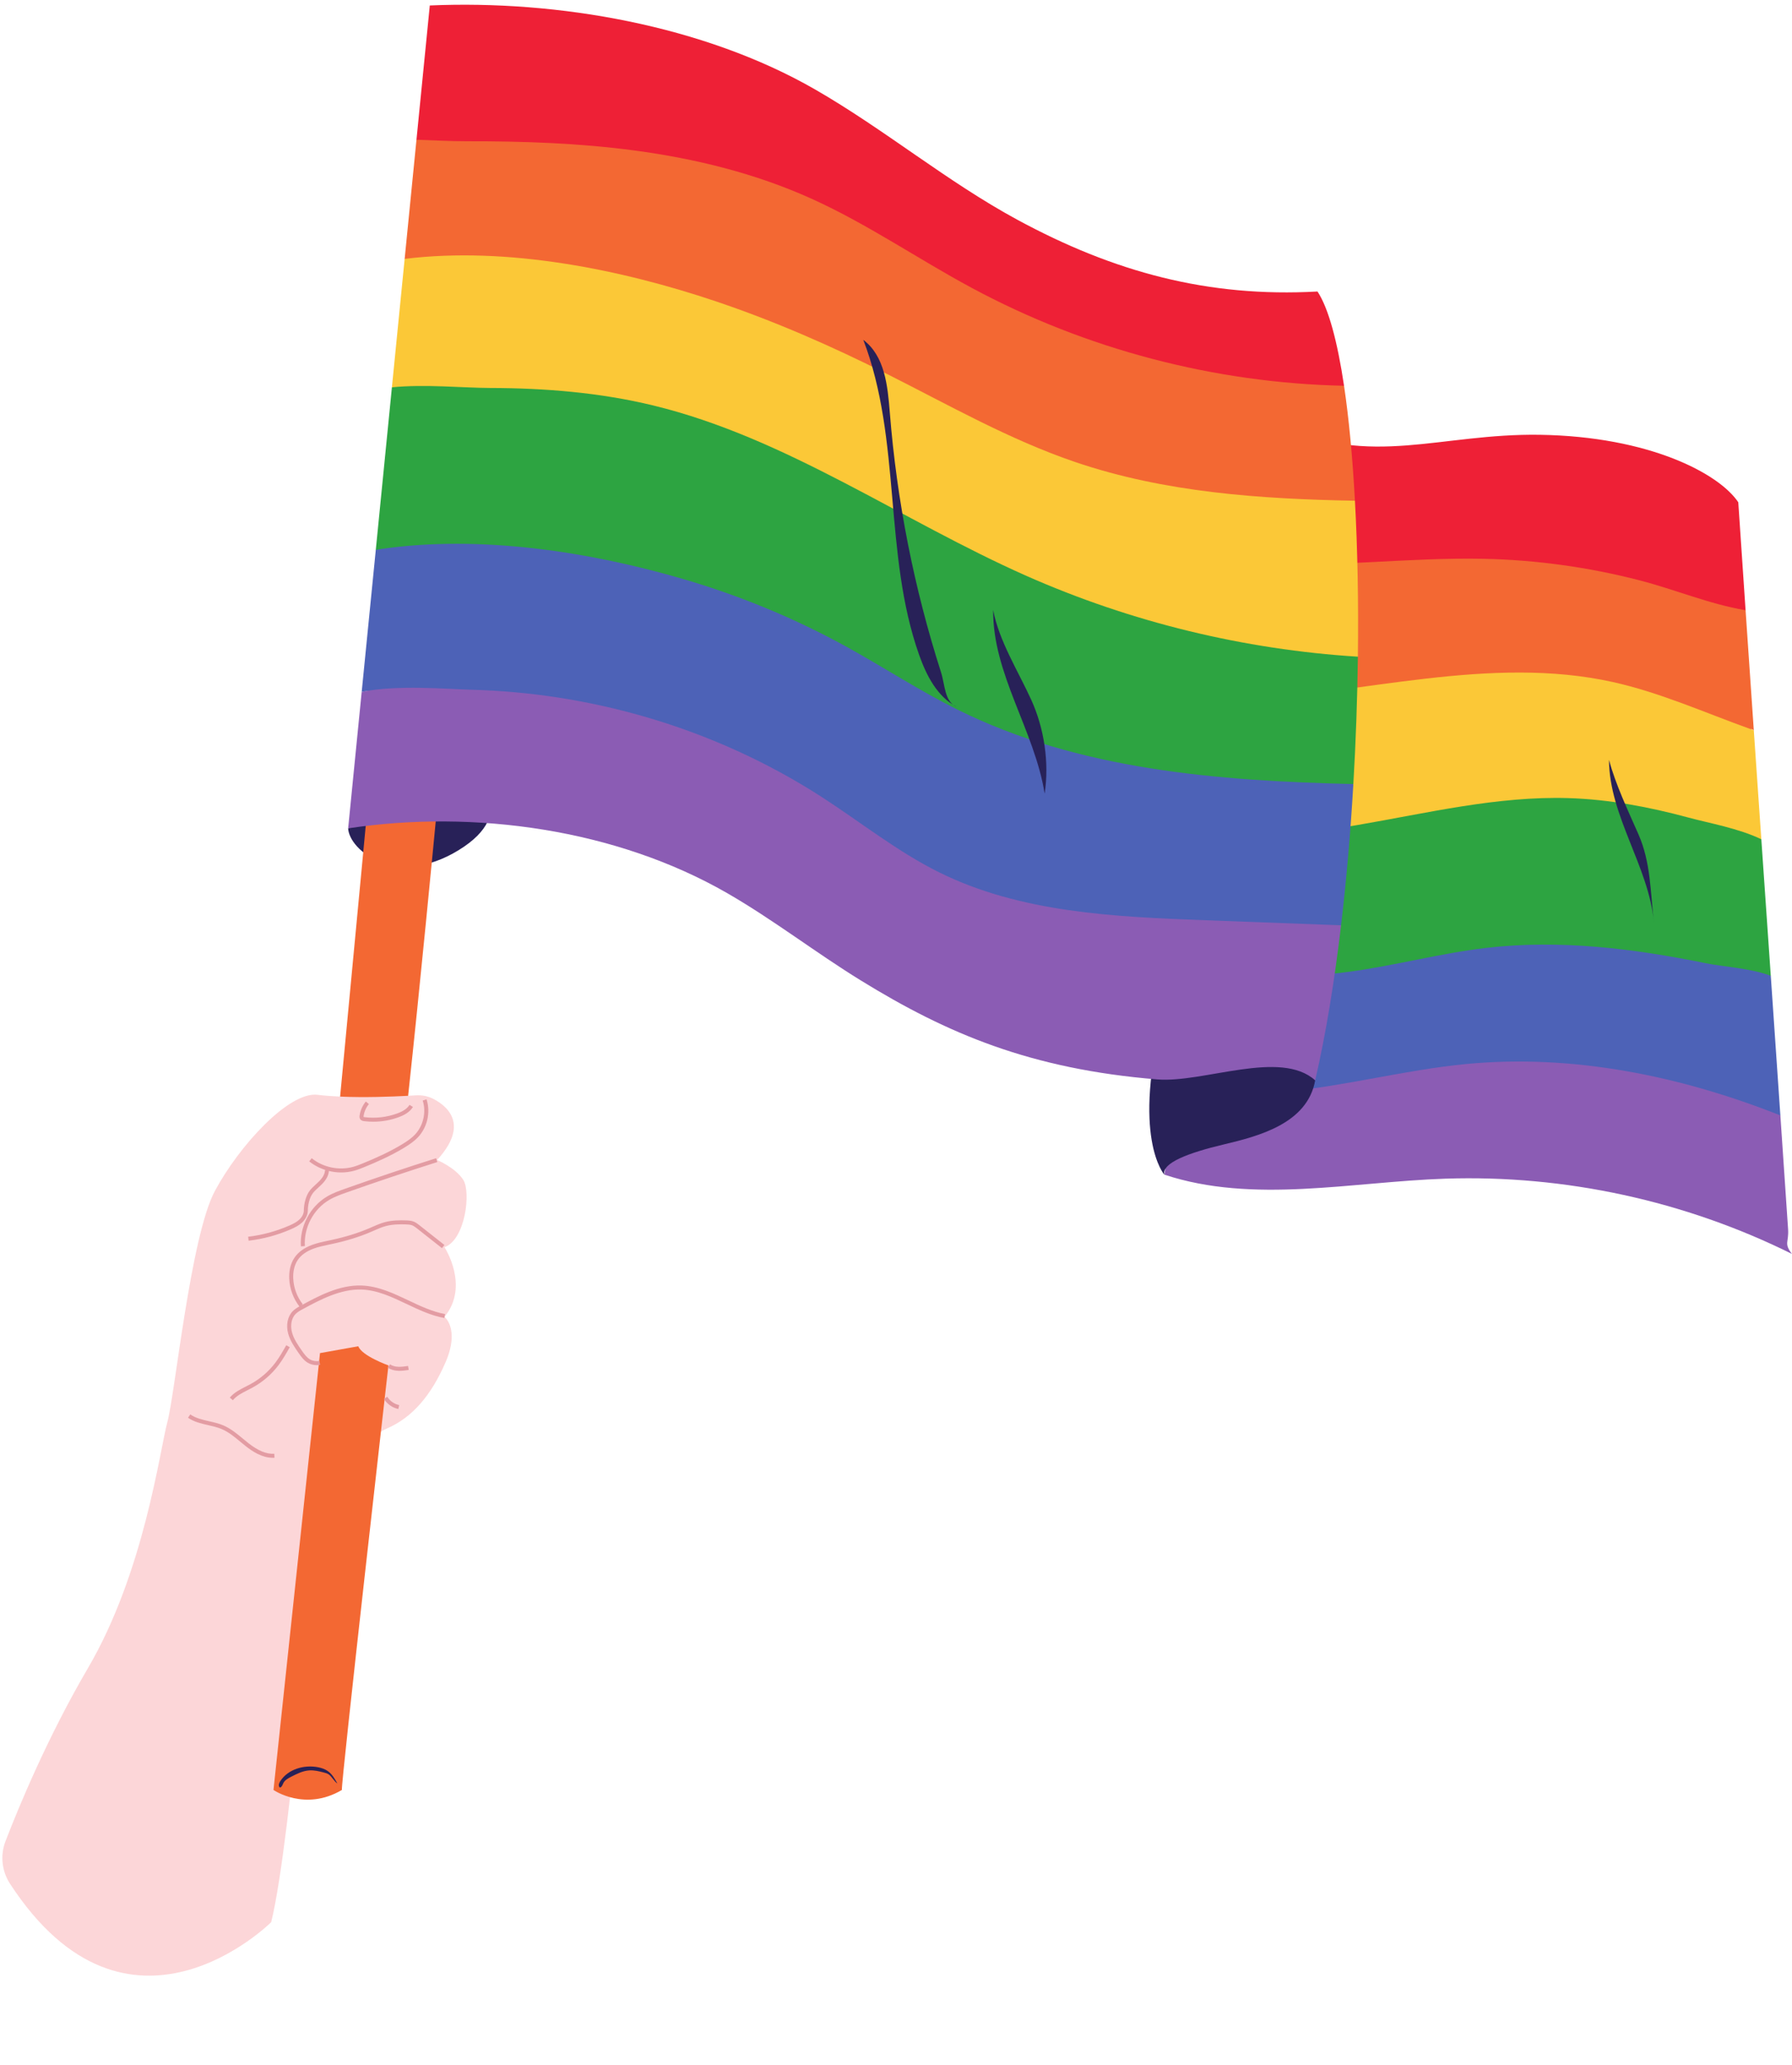 <?xml version="1.0" encoding="UTF-8"?><svg xmlns="http://www.w3.org/2000/svg" xmlns:xlink="http://www.w3.org/1999/xlink" height="523.9" preserveAspectRatio="xMidYMid meet" version="1.0" viewBox="-0.6 -1.2 454.9 523.9" width="454.9" zoomAndPan="magnify"><defs><clipPath id="a"><path d="M 294 268 L 454.27 268 L 454.27 317 L 294 317 Z M 294 268"/></clipPath></defs><g><g id="change1_1"><path d="M 119.719 194.977 C 119.719 194.977 131.746 204.73 115.816 214.48 C 99.887 224.234 88.02 214.48 87.777 208.938 L 119.719 194.977" fill="#282158"/></g><g id="change2_1"><path d="M 1.941 476.676 C -0.145 473.473 -0.586 469.477 0.789 465.91 C 4.148 457.195 11.504 439.414 21.727 421.977 C 36.02 397.598 39.941 366.773 41.902 359.484 C 43.863 352.199 47.785 312.41 53.953 300.922 C 60.117 289.43 72.762 275.648 80.012 276.539 C 81.789 276.762 83.734 276.902 85.738 276.992 C 89.953 269.844 98.004 256.965 103.004 276.789 C 103.75 276.75 104.41 276.711 104.969 276.676 C 106.527 276.574 108.086 276.879 109.469 277.605 C 113.109 279.516 118.508 284.184 110.363 293.074 C 110.363 293.074 115.039 295.035 117.004 298.117 C 118.965 301.199 117.562 313.25 112.238 315.211 C 112.238 315.211 118.684 325.02 112.238 332.863 C 112.238 332.863 116.16 335.945 112.52 344.355 C 108.875 352.762 104.113 358.363 97.668 361.168 C 91.223 363.969 81.133 375.18 80.293 379.66 C 79.453 384.145 73.566 464.852 68.242 486.426 C 68.242 486.426 31.938 522.688 1.941 476.676" fill="#fcd6d8"/></g><g id="change3_1"><path d="M 103.004 276.789 C 106.004 249.203 109.598 211.562 110.445 202.637 C 110.57 201.297 110.031 199.977 109 199.113 C 103.887 194.828 98.266 195.754 95.32 196.711 C 94.07 197.117 93.195 198.25 93.07 199.559 L 85.738 276.992 C 92 277.273 98.84 277.016 103.004 276.789 Z M 90.359 340.328 C 91.23 342.762 98.004 345.191 98.004 345.191 C 98.004 345.191 85.844 452.016 86.191 452.887 C 76.812 458.43 68.824 452.887 68.824 452.887 L 80.633 342.066 L 90.359 340.328" fill="#f36833"/></g><g id="change4_1"><path d="M 91.855 283.223 C 92.613 283.316 93.375 283.363 94.137 283.363 C 96.324 283.363 98.516 282.98 100.57 282.227 C 101.715 281.809 103.336 281.078 104.223 279.617 L 103.352 279.09 C 102.805 279.996 101.809 280.688 100.223 281.27 C 97.598 282.23 94.75 282.559 91.98 282.215 C 91.742 282.184 91.684 282.148 91.684 282.152 C 91.68 282.141 91.672 282.086 91.695 281.934 C 91.859 280.812 92.328 279.762 93.047 278.887 L 92.262 278.238 C 91.426 279.258 90.879 280.484 90.688 281.785 C 90.648 282.059 90.633 282.379 90.812 282.676 C 91.086 283.129 91.625 283.195 91.855 283.223 Z M 62.434 364.891 C 61.969 364.523 61.512 364.145 61.055 363.766 C 59.535 362.508 57.965 361.203 56.098 360.406 C 54.93 359.906 53.676 359.621 52.461 359.348 C 50.723 358.949 49.078 358.574 47.703 357.621 L 47.125 358.461 C 48.664 359.523 50.48 359.938 52.234 360.336 C 53.406 360.605 54.613 360.879 55.699 361.344 C 57.43 362.082 58.945 363.336 60.406 364.551 C 60.871 364.934 61.336 365.316 61.805 365.688 C 63.434 366.969 65.879 368.625 68.664 368.625 C 68.805 368.625 68.945 368.621 69.082 368.613 L 69.023 367.598 C 67.039 367.715 64.941 366.855 62.434 364.891 Z M 69.293 344.508 C 67.637 346.707 65.48 348.566 63.066 349.891 C 62.66 350.113 62.246 350.324 61.828 350.539 C 60.355 351.281 58.836 352.051 57.734 353.355 L 58.512 354.012 C 59.48 352.863 60.844 352.176 62.285 351.445 C 62.715 351.23 63.141 351.012 63.559 350.781 C 66.098 349.391 68.359 347.434 70.105 345.121 C 71.195 343.676 72.09 342.094 72.953 340.566 L 72.066 340.066 C 71.219 341.566 70.344 343.117 69.293 344.508 Z M 97.715 353.141 L 96.848 353.672 C 97.652 354.977 99.023 355.938 100.523 356.25 L 100.73 355.254 C 99.5 355 98.371 354.211 97.715 353.141 Z M 100.551 345.539 C 99.684 345.508 98.961 345.297 98.402 344.914 L 97.828 345.754 C 98.547 346.242 99.449 346.516 100.512 346.555 C 100.613 346.559 100.715 346.562 100.816 346.562 C 101.613 346.562 102.391 346.445 103.145 346.332 L 102.992 345.328 C 102.191 345.445 101.359 345.57 100.551 345.539 Z M 103.07 328.691 C 99.32 326.914 95.445 325.074 91.219 324.922 C 85.543 324.707 80.18 327.629 75.852 329.969 L 76.246 329.66 C 74.793 327.805 73.938 325.484 73.84 323.129 C 73.781 321.812 73.945 319.91 75.055 318.34 C 75.871 317.18 77.156 316.262 78.871 315.605 C 80.168 315.113 81.57 314.82 82.922 314.535 L 83.703 314.371 C 87.398 313.574 90.605 312.582 93.512 311.34 L 94.309 310.992 C 95.293 310.559 96.312 310.109 97.352 309.832 C 99.07 309.371 100.895 309.363 102.453 309.414 C 103.043 309.438 103.566 309.469 104.035 309.648 C 104.477 309.824 104.883 310.145 105.277 310.453 L 111.582 315.426 L 112.211 314.629 L 105.906 309.656 C 105.477 309.316 104.988 308.93 104.406 308.703 C 103.789 308.461 103.148 308.422 102.488 308.398 C 100.855 308.344 98.938 308.355 97.09 308.848 C 95.977 309.148 94.922 309.609 93.898 310.062 L 93.113 310.402 C 90.266 311.621 87.117 312.594 83.488 313.379 L 82.715 313.543 C 81.32 313.836 79.879 314.137 78.512 314.656 C 76.602 315.383 75.156 316.426 74.223 317.754 C 72.953 319.559 72.758 321.695 72.824 323.172 C 72.93 325.711 73.844 328.207 75.395 330.223 C 74.801 330.555 74.18 330.938 73.676 331.465 C 72.395 332.797 71.965 334.965 72.555 337.117 C 73.07 338.996 74.223 340.641 75.242 342.094 C 75.852 342.965 76.543 343.949 77.59 344.547 C 78.254 344.926 79.035 345.121 79.848 345.121 C 80.117 345.121 80.387 345.102 80.66 345.059 L 80.5 344.055 C 79.633 344.191 78.777 344.055 78.094 343.664 C 77.246 343.18 76.625 342.293 76.074 341.508 C 75.059 340.059 74.004 338.559 73.535 336.852 C 73.148 335.43 73.172 333.453 74.41 332.168 C 74.934 331.621 75.641 331.238 76.324 330.871 C 80.547 328.586 85.812 325.758 91.18 325.938 C 95.199 326.082 98.809 327.797 102.637 329.609 C 105.684 331.059 108.836 332.555 112.199 333.16 L 112.379 332.16 C 109.148 331.578 106.059 330.109 103.07 328.691 Z M 82.41 302.348 C 78.094 304.902 75.434 309.984 75.785 314.984 L 76.797 314.914 C 76.473 310.285 78.938 305.586 82.93 303.223 C 84.355 302.379 85.988 301.801 87.43 301.293 C 95.016 298.609 102.746 296.023 110.41 293.598 L 110.105 292.629 C 102.43 295.055 94.688 297.648 87.094 300.336 C 85.605 300.859 83.922 301.453 82.41 302.348 Z M 62.512 313.551 L 62.395 312.543 C 66.004 312.117 69.52 311.164 72.848 309.707 C 73.875 309.258 74.695 308.832 75.359 308.219 C 76.098 307.539 76.523 306.691 76.527 305.891 C 76.531 304.281 77.027 302.066 78.117 300.738 C 78.562 300.195 79.074 299.727 79.57 299.27 C 79.914 298.957 80.254 298.645 80.574 298.309 C 81.441 297.387 81.887 296.492 81.895 295.645 L 82.145 295.648 C 80.602 295.176 79.148 294.434 77.895 293.422 L 78.531 292.629 C 81.414 294.953 85.426 295.797 89 294.828 C 89.875 294.59 90.73 294.25 91.602 293.891 C 94.488 292.711 98.242 291.082 101.68 288.969 C 102.691 288.344 103.852 287.574 104.77 286.598 C 106.867 284.363 107.645 280.906 106.707 277.992 L 107.676 277.684 C 108.738 280.988 107.891 284.762 105.512 287.293 C 104.512 288.355 103.281 289.176 102.211 289.832 C 98.715 291.984 94.91 293.637 91.988 294.832 C 91.086 295.203 90.195 295.559 89.266 295.809 C 88.199 296.098 87.102 296.238 86 296.238 C 84.953 296.238 83.906 296.105 82.887 295.855 C 82.816 296.902 82.297 297.961 81.312 299.008 C 80.977 299.359 80.617 299.688 80.262 300.02 C 79.766 300.473 79.301 300.898 78.902 301.387 C 77.969 302.52 77.547 304.465 77.543 305.895 C 77.539 306.98 76.992 308.102 76.047 308.969 C 75.23 309.719 74.223 310.215 73.258 310.637 C 69.836 312.137 66.219 313.117 62.512 313.551" fill="#e39ca3"/></g><g id="change5_1"><path d="M 318.848 141.809 L 324.148 106.621 C 347.41 117.504 365.008 108.719 390.27 109.102 C 418 109.52 435.766 118.902 440.664 126.219 C 441.273 135.336 441.891 144.469 442.516 153.609 C 439.285 164.375 427.625 159.715 418.512 157.371 C 405.645 154.066 389.441 149.016 376.152 148.738 C 357.215 148.344 324.352 162.23 318.848 141.809" fill="#ee2036"/></g><g id="change3_2"><path d="M 413.926 187.051 C 382.914 180.188 342.969 196.762 313.625 176.508 L 318.848 141.809 C 337.621 142.801 357.094 140.164 376.031 140.559 C 389.32 140.836 402.566 142.672 415.438 145.98 C 424.551 148.32 433.234 152.039 442.516 153.609 C 443.207 163.754 443.902 173.906 444.602 184.062 C 444.375 183.977 444.145 183.703 443.914 183.809 C 435.777 187.512 426.031 189.73 413.926 187.051" fill="#f36833"/></g><g id="change6_1"><path d="M 398.816 213.488 C 380.738 212.938 362.148 213.145 344.316 216.188 C 332.684 218.172 315.18 216.555 308.488 210.629 L 313.625 176.508 C 345.234 174.801 377.77 164.953 408.781 171.816 C 420.891 174.492 432.281 179.648 443.914 183.809 C 444.152 183.891 444.375 183.977 444.602 184.062 C 445.238 193.277 445.871 202.492 446.512 211.711 C 442.516 217.266 433.391 220.086 427.953 218.617 C 418.031 215.934 409.113 213.805 398.816 213.488" fill="#fbc837"/></g><g id="change7_1"><path d="M 433.621 253.961 C 415.355 250.23 397.734 247.824 379.113 250 C 367.441 251.363 350.297 253.734 338.652 255.309 C 325.812 257.047 306.277 259.355 303.238 245.484 L 308.488 210.629 C 320.195 211.496 332.203 210.109 343.84 208.125 C 361.668 205.082 379.477 200.719 397.555 201.27 C 407.852 201.582 418.02 203.508 427.945 206.188 C 433.379 207.656 440.738 208.93 446.512 211.711 C 447.312 223.258 448.113 234.805 448.914 246.348 C 445.492 250 438.023 254.855 433.621 253.961" fill="#2da441"/></g><g id="change8_1"><path d="M 451.348 281.77 C 432.539 292.496 400.242 280.789 373.188 283.367 C 357.797 284.836 338.66 280.281 323.273 281.77 C 314.328 282.633 303.238 281.852 298.855 274.602 L 303.238 245.484 C 316.133 246.895 329.125 247.051 341.965 245.312 C 353.613 243.738 365.02 240.633 376.691 239.27 C 395.309 237.094 414.09 239.422 432.355 243.148 C 436.758 244.047 443.832 244.418 448.914 246.348 C 449.73 258.16 450.543 269.973 451.348 281.77" fill="#4d62b7"/></g><g clip-path="url(#a)" id="change9_1"><path d="M 451.348 281.77 C 452.004 291.387 452.664 301.012 453.305 310.605 C 453.535 314.062 452.168 314.141 454.273 316.898 C 427.129 303.43 396.625 296.809 366.34 297.812 C 342.602 298.602 317.504 304.273 294.961 296.785 L 298.855 274.602 C 307.602 276.496 316.879 276.609 325.824 275.746 C 341.211 274.258 356.262 270.191 371.648 268.723 C 398.707 266.145 426.016 271.742 451.348 281.77" fill="#8b5cb4"/></g><g id="change1_2"><path d="M 294.914 255.238 C 286.422 287.258 294.961 296.785 294.961 296.785 C 294.285 293.836 301.055 291.262 310 289.141 C 318.945 287.023 331.309 283.82 333.258 272.871 C 333.258 272.871 303.406 223.219 294.914 255.238 Z M 82.977 449.035 C 82.57 448.715 82.055 448.574 81.555 448.445 C 80.355 448.137 79.129 447.84 77.895 447.926 C 76.258 448.035 74.75 448.801 73.289 449.547 C 72.539 449.934 71.746 450.359 71.348 451.105 C 71.188 451.406 71.098 451.746 70.883 452.008 C 70.664 452.27 70.426 452.375 70.277 452.07 C 70.051 451.609 70.285 451.062 70.566 450.633 C 72.523 447.617 76.57 446.445 80.102 447.121 C 80.98 447.293 81.859 447.566 82.594 448.082 C 83.699 448.848 84.391 450.066 85.043 451.242 C 84.309 450.797 83.648 449.57 82.977 449.035" fill="#282158"/></g><g id="change5_2"><path d="M 105.121 34.25 C 106.25 22.895 107.379 11.543 108.504 0.188 C 141.008 -1.223 178.023 5.25 206.238 21.449 C 223.926 31.605 239.734 44.844 257.672 54.555 C 282.16 67.809 306.043 74.297 333.848 72.754 C 336.652 77 338.906 85.422 340.586 96.664 C 315.188 115.383 276.121 103.461 247.164 87.887 C 233.477 80.527 221.27 70.688 207.105 64.297 C 192.871 57.879 176.836 55.867 161.395 53.812 C 147.371 51.941 132.246 45.457 118.109 45.477 C 113.953 45.48 107.621 41.711 105.121 34.25" fill="#ee2036"/></g><g id="change3_3"><path d="M 343.352 125.832 C 329.438 143.074 299.484 144.895 276.742 137.16 C 260.141 131.516 240.777 120.844 225.117 112.961 C 211 105.859 195.742 94.074 180.754 89.031 C 156.953 81.027 117.301 76.395 102.121 64.477 C 103.121 54.398 104.121 44.324 105.121 34.25 C 109.539 34.406 113.926 34.641 118.078 34.637 C 132.215 34.613 146.391 35.102 160.414 36.969 C 175.852 39.023 191.121 42.77 205.352 49.188 C 219.52 55.578 232.395 64.477 246.082 71.836 C 275.035 87.406 307.719 95.973 340.586 96.664 C 341.828 105.016 342.758 114.918 343.352 125.832" fill="#f36833"/></g><g id="change6_2"><path d="M 272.309 116 C 295.055 123.734 319.227 125.383 343.352 125.832 C 344.02 138.02 344.273 151.453 344.102 165.395 C 322.984 179.641 287.688 170.953 261.145 159.207 C 229.344 145.133 200.031 125.473 166.234 117.266 C 152.676 113.973 137.996 106.648 124.07 106.621 C 117.438 106.605 103.051 106.621 98.887 97.055 C 99.965 86.195 101.043 75.336 102.121 64.477 C 128.301 61.258 157.277 67.227 181.082 75.234 C 196.07 80.273 210.594 86.645 224.711 93.746 C 240.371 101.629 255.711 110.355 272.309 116" fill="#fbc837"/></g><g id="change7_2"><path d="M 342.949 197.707 C 314.922 213.25 274.977 203.02 244.207 187.777 C 234.496 182.969 225.473 178.684 215.977 173.457 C 202.977 166.305 186.656 164.473 172.422 160.281 C 148.32 153.191 123.98 141.344 98.887 144.957 C 98.395 145.027 95.254 138.215 94.793 138.301 C 96.156 124.555 97.523 110.805 98.887 97.055 C 107.328 96.219 117.156 97.211 123.789 97.223 C 137.715 97.254 151.691 98.375 165.254 101.668 C 199.051 109.875 228.148 130.809 259.953 144.887 C 286.492 156.633 315.137 163.578 344.102 165.395 C 343.965 175.992 343.586 186.875 342.949 197.707" fill="#2da441"/></g><g id="change8_2"><path d="M 305.508 238.43 C 282.445 237.57 258.965 242.336 238.293 232.07 C 227.762 226.844 217.25 218.094 207.371 211.711 C 193.434 202.703 177.34 195.156 161.395 190.562 C 147.105 186.441 132.715 182.707 117.848 182.332 C 111.945 182.18 100.293 172.465 91.215 174.32 C 92.406 162.312 93.598 150.309 94.793 138.301 C 95.254 138.215 95.723 138.133 96.215 138.062 C 121.309 134.449 149.141 138.727 173.242 145.816 C 187.477 150.004 201.27 155.711 214.27 162.863 C 223.766 168.09 232.852 174.062 242.566 178.871 C 273.336 194.113 308.461 196.891 342.949 197.707 C 342.238 209.871 341.203 221.973 339.836 233.535 C 328.34 233.105 317.004 238.859 305.508 238.43" fill="#4d62b7"/></g><g id="change9_2"><path d="M 339.836 233.535 C 338.152 247.762 335.969 261.172 333.258 272.871 C 324.457 264.93 304.895 273.59 293.176 272.633 C 261.078 270.02 239.895 261.055 217.922 247.527 C 206.406 240.441 195.688 232.102 183.969 225.359 C 155.828 209.184 119.875 204.113 87.777 208.938 C 88.922 197.398 90.07 185.859 91.215 174.32 C 100.293 172.465 113.023 173.625 118.922 173.773 C 133.793 174.148 148.609 176.449 162.902 180.57 C 178.844 185.164 194.141 192.039 208.082 201.043 C 217.957 207.426 227.219 214.848 237.75 220.074 C 258.426 230.336 282.289 231.391 305.355 232.25 C 316.848 232.68 328.34 233.105 339.836 233.535" fill="#8b5cb4"/></g><g id="change1_3"><path d="M 261.191 176.355 C 257.898 169.117 252.973 161.359 251.516 153.543 C 251.348 169.754 262.035 184.121 264.586 200.137 C 265.781 192.273 264.484 183.594 261.191 176.355 Z M 415.301 210.402 C 412.711 204.527 409.5 197.773 407.844 191.566 C 407.922 205.891 417.902 218.508 419.254 232.766 C 418.316 224.953 418.473 217.605 415.301 210.402 Z M 242.27 178.121 C 237.316 175.559 234.566 170.152 232.707 164.898 C 223.652 139.324 228.281 110.34 218.547 85.016 C 224.027 89.156 224.734 96.652 225.281 103.5 C 227.062 125.848 231.434 147.984 238.273 169.328 C 239.301 172.527 239.152 176.863 242.27 178.121" fill="#282158"/></g></g></svg>